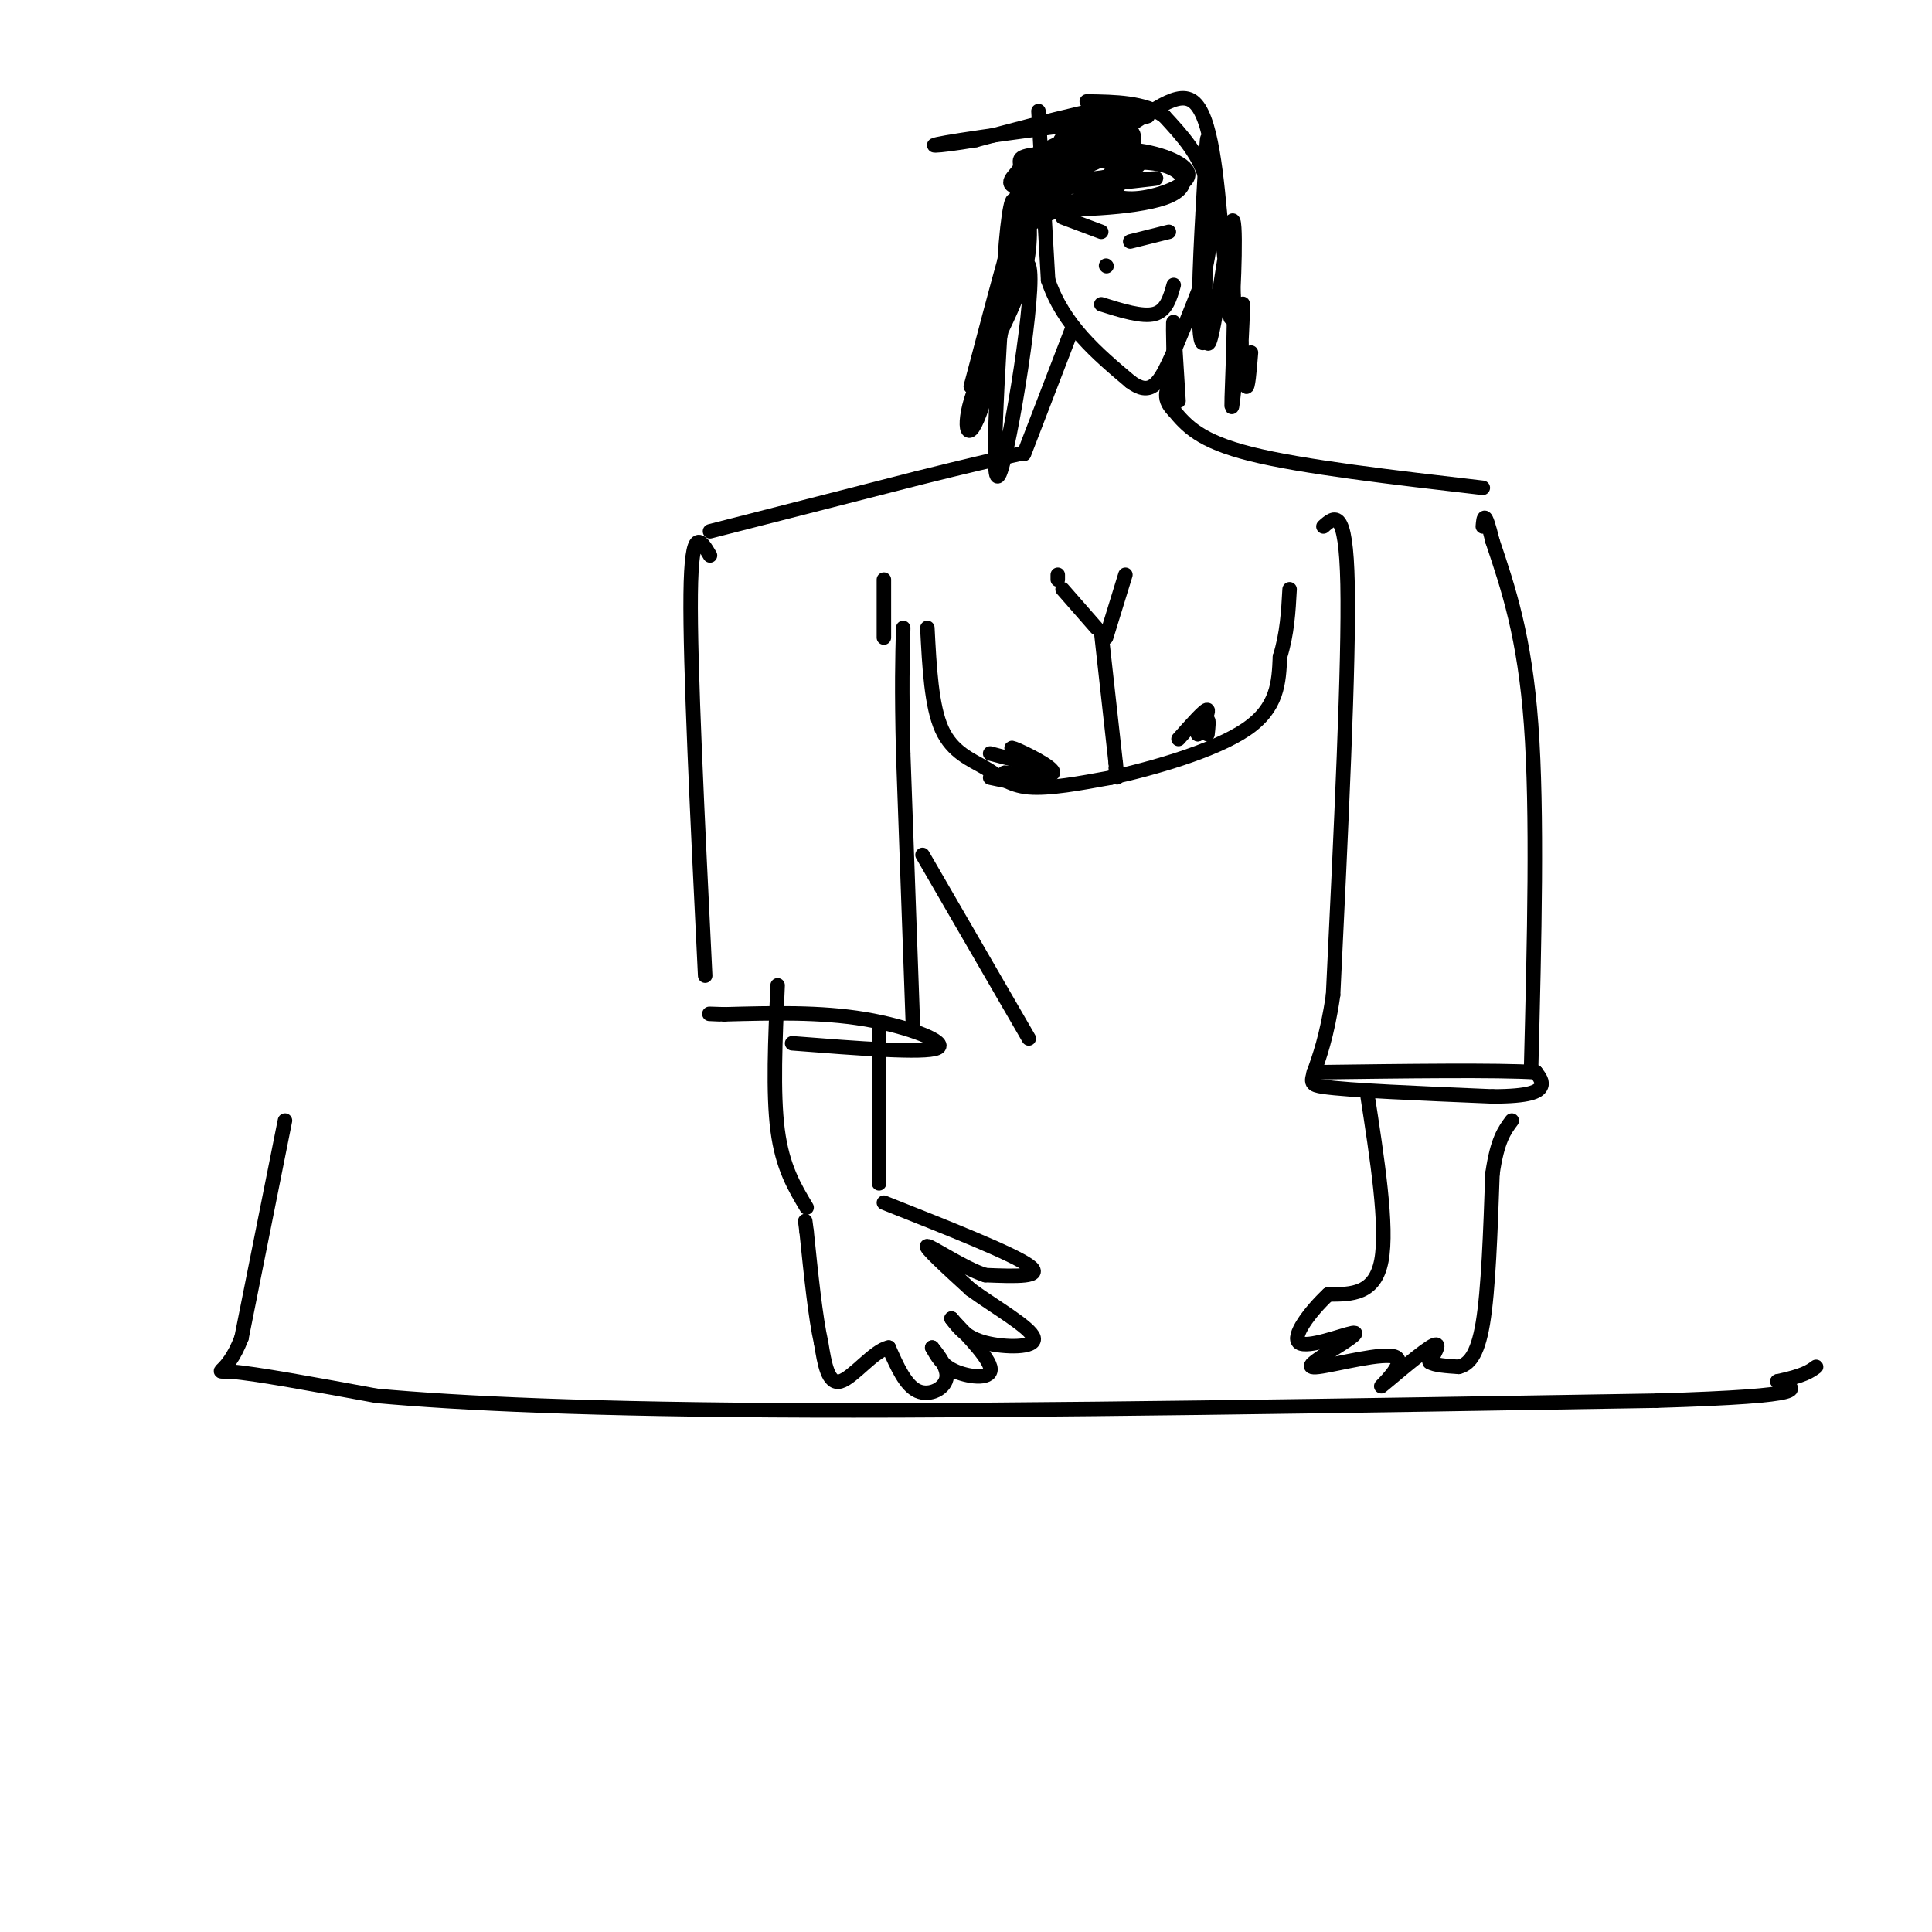 <svg viewBox='0 0 400 400' version='1.1' xmlns='http://www.w3.org/2000/svg' xmlns:xlink='http://www.w3.org/1999/xlink'><g fill='none' stroke='#000000' stroke-width='3' stroke-linecap='round' stroke-linejoin='round'><path d='M59,232c0.000,0.000 -9.000,45.000 -9,45'/><path d='M50,277c-3.178,8.333 -6.622,6.667 -2,7c4.622,0.333 17.311,2.667 30,5'/><path d='M78,289c16.889,1.533 44.111,2.867 90,3c45.889,0.133 110.444,-0.933 175,-2'/><path d='M343,290c33.333,-1.000 29.167,-2.500 25,-4'/><path d='M368,286c5.500,-1.167 6.750,-2.083 8,-3'/><path d='M183,249c13.250,5.250 26.500,10.500 30,13c3.500,2.500 -2.750,2.250 -9,2'/><path d='M204,264c-4.467,-1.422 -11.133,-5.978 -12,-6c-0.867,-0.022 4.067,4.489 9,9'/><path d='M201,267c4.845,3.536 12.458,7.875 13,10c0.542,2.125 -5.988,2.036 -10,1c-4.012,-1.036 -5.506,-3.018 -7,-5'/><path d='M197,273c1.083,1.369 7.292,7.292 8,10c0.708,2.708 -4.083,2.202 -7,1c-2.917,-1.202 -3.958,-3.101 -5,-5'/><path d='M193,279c0.190,0.298 3.167,3.542 3,6c-0.167,2.458 -3.476,4.131 -6,3c-2.524,-1.131 -4.262,-5.065 -6,-9'/><path d='M184,279c-2.978,0.511 -7.422,6.289 -10,7c-2.578,0.711 -3.289,-3.644 -4,-8'/><path d='M170,278c-1.167,-5.167 -2.083,-14.083 -3,-23'/><path d='M167,255c-0.500,-3.833 -0.250,-1.917 0,0'/><path d='M182,245c0.000,0.000 0.000,-32.000 0,-32'/><path d='M167,250c-2.500,-4.167 -5.000,-8.333 -6,-16c-1.000,-7.667 -0.500,-18.833 0,-30'/><path d='M164,216c13.689,1.067 27.378,2.133 30,1c2.622,-1.133 -5.822,-4.467 -15,-6c-9.178,-1.533 -19.089,-1.267 -29,-1'/><path d='M150,210c-5.000,-0.167 -3.000,-0.083 -1,0'/><path d='M189,212c0.000,0.000 -2.000,-56.000 -2,-56'/><path d='M187,156c-0.333,-13.667 -0.167,-19.833 0,-26'/><path d='M146,202c-1.583,-32.250 -3.167,-64.500 -3,-79c0.167,-14.500 2.083,-11.250 4,-8'/><path d='M183,132c0.000,0.000 0.000,-12.000 0,-12'/><path d='M192,130c0.417,8.101 0.833,16.202 3,21c2.167,4.798 6.083,6.292 9,8c2.917,1.708 4.833,3.631 9,4c4.167,0.369 10.583,-0.815 17,-2'/><path d='M230,161c8.556,-1.867 21.444,-5.533 28,-10c6.556,-4.467 6.778,-9.733 7,-15'/><path d='M265,136c1.500,-4.833 1.750,-9.417 2,-14'/><path d='M274,109c2.333,-2.083 4.667,-4.167 5,12c0.333,16.167 -1.333,50.583 -3,85'/><path d='M276,206c-2.467,17.356 -7.133,18.244 -2,19c5.133,0.756 20.067,1.378 35,2'/><path d='M309,227c7.711,0.000 9.489,-1.000 10,-2c0.511,-1.000 -0.244,-2.000 -1,-3'/><path d='M318,222c-7.833,-0.500 -26.917,-0.250 -46,0'/><path d='M317,221c0.667,-26.417 1.333,-52.833 0,-71c-1.333,-18.167 -4.667,-28.083 -8,-38'/><path d='M309,112c-1.667,-6.833 -1.833,-4.917 -2,-3'/><path d='M283,226c2.167,14.000 4.333,28.000 3,35c-1.333,7.000 -6.167,7.000 -11,7'/><path d='M275,268c-3.774,3.512 -7.708,8.792 -6,10c1.708,1.208 9.060,-1.655 11,-2c1.940,-0.345 -1.530,1.827 -5,4'/><path d='M275,280c-2.289,1.554 -5.511,3.438 -2,3c3.511,-0.438 13.756,-3.200 16,-2c2.244,1.200 -3.511,6.362 -3,6c0.511,-0.362 7.289,-6.246 10,-8c2.711,-1.754 1.356,0.623 0,3'/><path d='M296,282c1.000,0.667 3.500,0.833 6,1'/><path d='M302,283c1.956,-0.467 3.844,-2.133 5,-9c1.156,-6.867 1.578,-18.933 2,-31'/><path d='M309,243c1.000,-7.000 2.500,-9.000 4,-11'/><path d='M228,131c0.000,0.000 3.000,27.000 3,27'/><path d='M231,158c0.500,4.667 0.250,2.833 0,1'/><path d='M229,132c0.000,0.000 4.000,-13.000 4,-13'/><path d='M227,130c0.000,0.000 -7.000,-8.000 -7,-8'/><path d='M219,120c0.000,0.000 0.000,-1.000 0,-1'/><path d='M205,161c2.750,0.583 5.500,1.167 6,1c0.500,-0.167 -1.250,-1.083 -3,-2'/><path d='M208,160c2.321,0.024 9.625,1.083 10,0c0.375,-1.083 -6.179,-4.310 -8,-5c-1.821,-0.690 1.089,1.155 4,3'/><path d='M214,158c-0.833,0.167 -4.917,-0.917 -9,-2'/><path d='M250,152c0.167,-1.500 0.333,-3.000 0,-3c-0.333,0.000 -1.167,1.500 -2,3'/><path d='M248,152c0.400,-0.911 2.400,-4.689 2,-5c-0.400,-0.311 -3.200,2.844 -6,6'/><path d='M147,110c0.000,0.000 43.000,-11.000 43,-11'/><path d='M190,99c10.667,-2.667 15.833,-3.833 21,-5'/><path d='M212,94c0.000,0.000 10.000,-26.000 10,-26'/><path d='M307,101c-18.667,-2.167 -37.333,-4.333 -48,-7c-10.667,-2.667 -13.333,-5.833 -16,-9'/><path d='M243,85c-2.667,-2.667 -1.333,-4.833 0,-7'/><path d='M243,77c0.000,0.000 0.100,0.100 0.1,0.1'/><path d='M244,83c0.000,0.000 -1.000,-16.000 -1,-16'/><path d='M243,67c-0.167,-1.500 -0.083,2.750 0,7'/><path d='M215,23c0.000,0.000 2.000,35.000 2,35'/><path d='M217,58c3.167,9.333 10.083,15.167 17,21'/><path d='M234,79c4.111,3.133 5.889,0.467 8,-4c2.111,-4.467 4.556,-10.733 7,-17'/><path d='M249,58c1.711,-6.467 2.489,-14.133 1,-20c-1.489,-5.867 -5.244,-9.933 -9,-14'/><path d='M241,24c-4.167,-2.833 -10.083,-2.917 -16,-3'/><path d='M213,43c0.297,4.930 0.593,9.860 -2,17c-2.593,7.140 -8.077,16.491 -10,23c-1.923,6.509 -0.287,10.175 3,-1c3.287,-11.175 8.225,-37.193 8,-40c-0.225,-2.807 -5.612,17.596 -11,38'/><path d='M201,80c1.381,-2.857 10.333,-29.000 12,-25c1.667,4.000 -3.952,38.143 -6,43c-2.048,4.857 -0.524,-19.571 1,-44'/><path d='M208,54c0.668,-10.609 1.839,-15.132 2,-11c0.161,4.132 -0.687,16.920 0,15c0.687,-1.920 2.911,-18.549 3,-23c0.089,-4.451 -1.955,3.274 -4,11'/><path d='M209,46c1.180,1.709 6.129,0.483 9,-3c2.871,-3.483 3.665,-9.221 2,-9c-1.665,0.221 -5.789,6.402 -6,9c-0.211,2.598 3.490,1.614 8,-1c4.510,-2.614 9.830,-6.858 9,-9c-0.830,-2.142 -7.808,-2.184 -11,-1c-3.192,1.184 -2.596,3.592 -2,6'/><path d='M218,38c1.616,0.898 6.656,0.144 10,-1c3.344,-1.144 4.991,-2.677 6,-5c1.009,-2.323 1.382,-5.434 -1,-5c-2.382,0.434 -7.517,4.415 -9,7c-1.483,2.585 0.685,3.776 3,5c2.315,1.224 4.775,2.483 9,2c4.225,-0.483 10.214,-2.707 10,-5c-0.214,-2.293 -6.633,-4.655 -12,-5c-5.367,-0.345 -9.684,1.328 -14,3'/><path d='M220,34c-1.304,0.822 2.437,1.376 6,0c3.563,-1.376 6.950,-4.681 6,-6c-0.950,-1.319 -6.236,-0.653 -11,1c-4.764,1.653 -9.006,4.294 -8,6c1.006,1.706 7.259,2.478 13,2c5.741,-0.478 10.969,-2.206 10,-4c-0.969,-1.794 -8.134,-3.656 -13,-3c-4.866,0.656 -7.433,3.828 -10,7'/><path d='M213,37c0.556,2.363 6.947,4.769 11,5c4.053,0.231 5.767,-1.714 8,-4c2.233,-2.286 4.983,-4.912 1,-6c-3.983,-1.088 -14.700,-0.637 -19,0c-4.300,0.637 -2.184,1.459 -3,3c-0.816,1.541 -4.566,3.799 2,4c6.566,0.201 23.447,-1.657 26,-2c2.553,-0.343 -9.224,0.828 -21,2'/><path d='M218,39c-5.444,1.219 -8.553,3.265 -3,4c5.553,0.735 19.767,0.158 26,-2c6.233,-2.158 4.485,-5.898 -1,-7c-5.485,-1.102 -14.708,0.434 -14,-2c0.708,-2.434 11.345,-8.838 9,-10c-2.345,-1.162 -17.673,2.919 -33,7'/><path d='M202,29c-8.372,1.437 -12.802,1.529 -3,0c9.802,-1.529 33.836,-4.681 38,-5c4.164,-0.319 -11.544,2.193 -16,4c-4.456,1.807 2.339,2.910 9,0c6.661,-2.910 13.189,-9.831 17,-7c3.811,2.831 4.906,15.416 6,28'/><path d='M253,49c1.299,9.691 1.547,19.920 2,16c0.453,-3.920 1.111,-21.989 0,-19c-1.111,2.989 -3.991,27.035 -5,25c-1.009,-2.035 -0.145,-30.153 0,-39c0.145,-8.847 -0.427,1.576 -1,12'/><path d='M249,44c-0.527,9.269 -1.346,26.442 0,27c1.346,0.558 4.856,-15.500 6,-13c1.144,2.500 -0.076,23.558 0,26c0.076,2.442 1.450,-13.731 2,-19c0.550,-5.269 0.275,0.365 0,6'/><path d='M257,71c0.178,3.244 0.622,8.356 1,9c0.378,0.644 0.689,-3.178 1,-7'/><path d='M220,45c0.000,0.000 8.000,3.000 8,3'/><path d='M234,50c0.000,0.000 8.000,-2.000 8,-2'/><path d='M228,63c4.250,1.333 8.500,2.667 11,2c2.500,-0.667 3.250,-3.333 4,-6'/><path d='M229,55c0.000,0.000 0.100,0.100 0.1,0.1'/><path d='M191,177c0.000,0.000 22.000,38.000 22,38'/></g>
</svg>